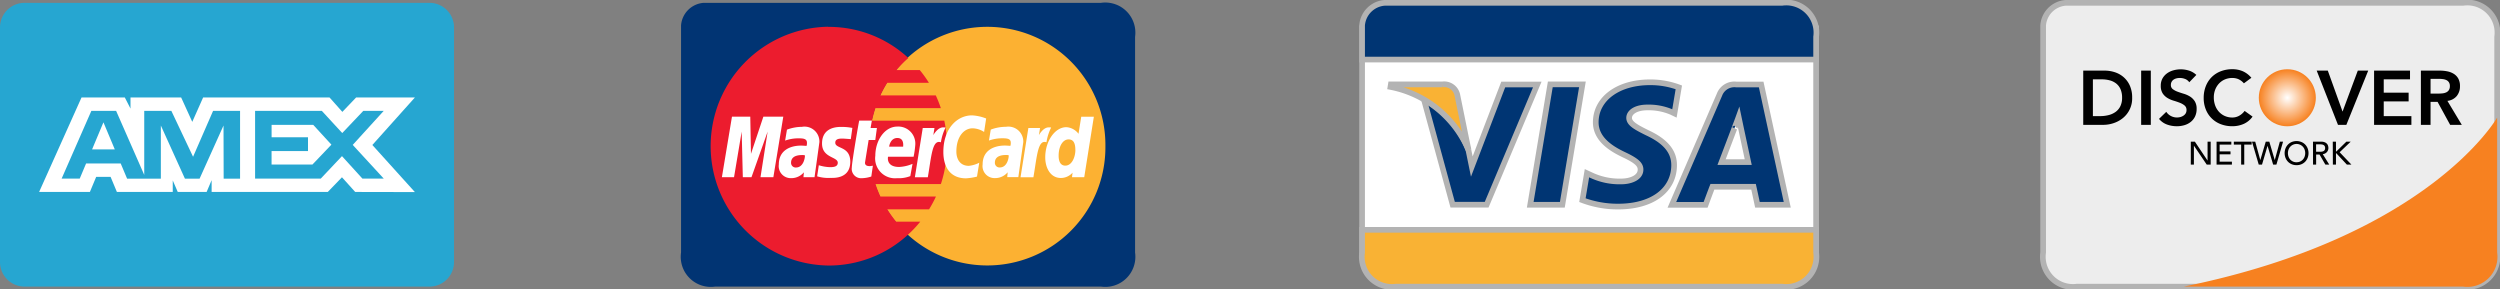 <svg xmlns="http://www.w3.org/2000/svg" xmlns:xlink="http://www.w3.org/1999/xlink" width="220.25" height="25.5" viewBox="0 0 220.25 25.5">
  <rect x="0" y="0" width="220.25" height="25.5" fill="#808080" stroke="none"/>
  <defs>
    <radialGradient id="radial-gradient" cx="0.5" cy="0.5" r="0.5" gradientUnits="objectBoundingBox">
      <stop offset="0" stop-color="#fff"/>
      <stop offset="1" stop-color="#f78120"/>
    </radialGradient>
  </defs>
  <g id="Group_26459" data-name="Group 26459" transform="translate(-1164 -9892.75)">
    <g id="Group_26173" data-name="Group 26173" transform="translate(1168 9851.975)">
      <path id="Path_6417" data-name="Path 6417" d="M-1.845,41.025h35.69A2.166,2.166,0,0,1,36,43.2V63.851a2.165,2.165,0,0,1-2.155,2.174H-1.845A2.164,2.164,0,0,1-4,63.851V43.2A2.166,2.166,0,0,1-1.845,41.025Z" fill="#26a6d1"/>
      <path id="Path_6418" data-name="Path 6418" d="M21.971,113.966l-3.736,8.323h4.473l.554-1.327h1.267l.554,1.327h4.923v-1.013l.439,1.013h2.547l.439-1.034v1.034H43.669L44.914,121l1.166,1.293,5.259.011-3.748-4.149,3.748-4.185H46.161l-1.212,1.269-1.129-1.269H32.682l-.956,2.148-.979-2.148H26.284v.978l-.5-.978Zm.865,1.182h2.18l2.478,5.644v-5.644h2.388l1.914,4.046,1.764-4.046h2.376v5.972H34.491l-.012-4.68-2.108,4.68H31.078l-2.12-4.68v4.68H25.984l-.564-1.339H22.373l-.563,1.338H20.216Zm14.424,0h5.879l1.8,1.955,1.856-1.955h1.8l-2.732,3,2.732,2.967h-1.88l-1.8-1.978-1.866,1.978H37.26v-5.969ZM23.9,116.158l-1,2.385H24.9Zm14.815.226v1.09h3.207v1.215H38.712v1.19h3.6l1.672-1.753-1.6-1.743H38.712Z" transform="translate(-18.787 -64.607)" fill="#fff"/>
    </g>
    <g id="Group_26170" data-name="Group 26170" transform="translate(1284 9893)">
      <g id="Group_26169" data-name="Group 26169" transform="translate(0 0)">
        <path id="Path_6409" data-name="Path 6409" d="M0,9H40V29H0Z" transform="translate(0 -6.75)" fill="#fff" stroke="#b3b3b3" stroke-width="0.5" fill-rule="evenodd"/>
        <path id="Path_6410" data-name="Path 6410" d="M37,0H2A2.151,2.151,0,0,0,0,2V5H40V3A2.652,2.652,0,0,0,37,0Zm0,0" transform="translate(0 0)" fill="#003573" stroke="#b3b3b3" stroke-width="0.5" fill-rule="evenodd"/>
        <path id="Path_6411" data-name="Path 6411" d="M0,80v2a2.652,2.652,0,0,0,3,3H37a2.652,2.652,0,0,0,3-3V80Zm0,0" transform="translate(0 -60)" fill="#f9b234" stroke="#b3b3b3" stroke-width="0.5" fill-rule="evenodd"/>
        <g id="Group_26168" data-name="Group 26168" transform="translate(5.455 7)">
          <path id="Path_6412" data-name="Path 6412" d="M44.268,28.446A7.169,7.169,0,0,0,41.732,28c-2.8,0-4.765,1.439-4.782,3.5-.016,1.524,1.406,2.375,2.48,2.882,1.1.52,1.472.852,1.466,1.316-.007.711-.879,1.036-1.693,1.036a5.825,5.825,0,0,1-2.663-.557l-.365-.168-.4,2.374a8.784,8.784,0,0,0,3.152.566c2.974,0,4.905-1.422,4.927-3.624.011-1.207-.743-2.125-2.376-2.882-.989-.491-1.595-.818-1.588-1.315,0-.441.513-.912,1.62-.912a5.125,5.125,0,0,1,2.118.406l.254.122Zm7.256-.251H49.337a1.4,1.4,0,0,0-1.481.88l-4.2,9.721h2.971s.486-1.307.6-1.594l3.624,0c.084.371.344,1.59.344,1.59h2.626Zm-3.489,6.837c.234-.611,1.127-2.965,1.127-2.965-.017.028.232-.614.375-1.013l.191.915s.542,2.532.655,3.063Zm-16.858,3.76,1.769-10.608h2.83l-1.77,10.608ZM28.8,28.192l-2.77,7.234-.3-1.47a8.223,8.223,0,0,0-3.919-4.45l2.533,9.277,2.994,0L31.8,28.192Z" transform="translate(-21.819 -28)" fill="#003573" stroke="#b3b3b3" stroke-width="0.5" fill-rule="evenodd"/>
        </g>
        <path id="Path_6413" data-name="Path 6413" d="M14.6,28.742H10.036L10,28.963a9.411,9.411,0,0,1,6.874,5.549l-.992-4.875a1.186,1.186,0,0,0-1.282-.9" transform="translate(-7.5 -21.556)" fill="#f9b234" stroke="#b3b3b3" stroke-width="0.5" fill-rule="evenodd"/>
      </g>
    </g>
    <g id="Group_26176" data-name="Group 26176" transform="translate(1224 9893)">
      <g id="Group_26175" data-name="Group 26175">
        <path id="Path_6419" data-name="Path 6419" d="M37,0H2A2.151,2.151,0,0,0,0,2V22a2.652,2.652,0,0,0,3,3H37a2.652,2.652,0,0,0,3-3V3A2.652,2.652,0,0,0,37,0Zm0,0" fill="#013473" fill-rule="evenodd"/>
        <path id="Path_6420" data-name="Path 6420" d="M87.106,18.935a10.407,10.407,0,1,1-20.813.005v-.005a10.407,10.407,0,1,1,20.813-.005Zm0,0" transform="translate(-49.72 -6.31)" fill="#fcb132" fill-rule="evenodd"/>
        <path id="Path_6421" data-name="Path 6421" d="M20.794,8.425a10.52,10.52,0,0,0,.067,21.038,10.307,10.307,0,0,0,7-2.741h0a10.571,10.571,0,0,0,1.056-1.126H26.789a10.271,10.271,0,0,1-.776-1.084H29.69a10.572,10.572,0,0,0,.606-1.126h-4.89a10.44,10.44,0,0,1-.435-1.1h5.76a10.677,10.677,0,0,0,.3-5.589H24.666a10.588,10.588,0,0,1,.3-1.1h5.763a10.586,10.586,0,0,0-.448-1.126H25.405a10.127,10.127,0,0,1,.6-1.105h3.674a10.538,10.538,0,0,0-.808-1.126H26.821a9.713,9.713,0,0,1,1.044-1.062,10.307,10.307,0,0,0-7-2.741h-.067Zm0,0" transform="translate(-7.84 -6.319)" fill="#ec1c2e" fill-rule="evenodd"/>
        <g id="Group_26174" data-name="Group 26174" transform="translate(3.6 9.909)">
          <path id="Path_6422" data-name="Path 6422" d="M27.563,45.029l.138-.952c-.076,0-.187.033-.285.033-.386,0-.428-.207-.4-.361l.312-1.942h.586l.142-1.053H27.5l.112-.655H26.5c-.025.025-.654,3.683-.654,4.128a.827.827,0,0,0,.883.948,2.879,2.879,0,0,0,.831-.147h0Zm.351-1.815a1.748,1.748,0,0,0,1.914,1.959A2.8,2.8,0,0,0,31,44.989l.195-1.08a3.423,3.423,0,0,1-1.177.275c-1.19,0-.981-.9-.981-.9h2.252a8.132,8.132,0,0,0,.146-1.021,1.5,1.5,0,0,0-1.58-1.637c-1.114,0-1.939,1.214-1.939,2.585Zm1.943-1.582c.625,0,.51.71.51.767h-1.23C29.137,42.326,29.253,41.632,29.857,41.632Zm7.017,3.4.2-1.221a2.646,2.646,0,0,1-.917.275c-.786,0-1.1-.607-1.1-1.258,0-1.322.676-2.049,1.429-2.049A1.959,1.959,0,0,1,37.5,41.1l.181-1.186a3.942,3.942,0,0,0-1.248-.275c-1.279,0-2.523,1.122-2.523,3.228,0,1.4.672,2.319,1.994,2.319a5.067,5.067,0,0,0,.969-.153Zm-15.4-4.382a3.79,3.79,0,0,0-1.342.247l-.161.965a3.464,3.464,0,0,1,1.208-.2c.412,0,.714.047.714.386a.723.723,0,0,1-.037.282s-.325-.028-.476-.028c-.958,0-1.965.413-1.965,1.66a1.058,1.058,0,0,0,1.07,1.208,1.437,1.437,0,0,0,1.137-.514l-.036.428h.976L22.99,42A1.314,1.314,0,0,0,21.469,40.646Zm.238,2.511c.021.188-.117,1.071-.784,1.071a.406.406,0,0,1-.434-.423c0-.307.165-.674.977-.674a.7.7,0,0,1,.241.026Zm2.321,1.987c.25,0,1.677.064,1.677-1.424,0-1.391-1.321-1.116-1.321-1.675,0-.278.215-.366.609-.366.156,0,.757.05.757.05l.14-.989a5.1,5.1,0,0,0-1.022-.088c-.819,0-1.651.331-1.651,1.463,0,1.282,1.387,1.153,1.387,1.693,0,.361-.387.39-.686.39a3.579,3.579,0,0,1-.984-.171l-.148.979A3.475,3.475,0,0,0,24.028,45.145Zm22.024-5.386-.239,1.5a1.461,1.461,0,0,0-1.07-.583c-1.015,0-1.861,1.238-1.861,2.659,0,.917.451,1.817,1.374,1.817a1.38,1.38,0,0,0,1.032-.467l-.049.4h1.078l.847-5.326Zm-.514,2.923c0,.592-.29,1.382-.89,1.382-.4,0-.586-.339-.586-.87,0-.868.386-1.441.873-1.441.4,0,.6.277.6.929ZM15.469,45.088l.674-4.021.1,4.021h.763l1.424-4.021L17.8,45.088h1.134l.874-5.333H18.053l-1.092,3.272L16.9,39.755H15.287L14.4,45.088Zm17.072.007c.322-1.854.382-3.359,1.152-3.083a4.359,4.359,0,0,1,.412-1.3,1.142,1.142,0,0,0-.214-.015c-.5,0-.864.685-.864.685l.1-.629H32.095L31.4,45.095Zm6.889-4.449a3.791,3.791,0,0,0-1.342.247l-.161.965a3.464,3.464,0,0,1,1.208-.2c.413,0,.714.047.714.386a.728.728,0,0,1-.037.282s-.325-.028-.476-.028c-.958,0-1.965.413-1.965,1.66a1.058,1.058,0,0,0,1.069,1.208,1.437,1.437,0,0,0,1.137-.514l-.036.428h.975L40.952,42A1.313,1.313,0,0,0,39.431,40.646Zm.237,2.511c.021.188-.117,1.071-.784,1.071a.406.406,0,0,1-.433-.423c0-.307.165-.674.977-.674a.7.7,0,0,1,.241.026Zm2.176,1.937c.323-1.854.382-3.359,1.152-3.083a4.35,4.35,0,0,1,.412-1.3,1.145,1.145,0,0,0-.214-.015c-.5,0-.864.685-.864.685l.1-.629H41.4l-.691,4.341Zm0,0" transform="translate(-14.401 -39.634)" fill="#fff" fill-rule="evenodd"/>
        </g>
      </g>
    </g>
    <g id="Group_26172" data-name="Group 26172" transform="translate(1344 9893)">
      <g id="Group_26171" data-name="Group 26171">
        <path id="Path_6414" data-name="Path 6414" d="M37,0H2A2.151,2.151,0,0,0,0,2V22a2.652,2.652,0,0,0,3,3H37a2.652,2.652,0,0,0,3-3V3A2.652,2.652,0,0,0,37,0Zm0,0" fill="#ededed" stroke="#b3b3b3" stroke-width="0.5" fill-rule="evenodd"/>
        <path id="Path_6415" data-name="Path 6415" d="M49.543,55.322H74.157a2.652,2.652,0,0,0,3-3V40.429S71.2,50.923,49.543,55.322Zm0,0" transform="translate(-37.157 -30.322)" fill="#f78120" fill-rule="evenodd"/>
        <path id="Path_6416" data-name="Path 6416" d="M23.609,29.779h.359l1.113,1.66h.006v-1.66h.274V31.8h-.348l-1.124-1.66h-.006V31.8h-.274Zm2.271,0h1.3v.257h-1.03v.6h.958v.257h-.958v.647h1.081V31.8H25.88Zm2.165.257H27.4v-.257H28.97v.257h-.651V31.8h-.274ZM29,29.779h.285l.445,1.615h.006l.477-1.615h.314l.476,1.615h.006l.445-1.615h.285l-.587,2.02h-.288l-.491-1.649H30.37L29.883,31.8h-.288Zm3.928,2.071a1.089,1.089,0,0,1-.425-.081.993.993,0,0,1-.333-.224,1.031,1.031,0,0,1-.216-.336,1.159,1.159,0,0,1,0-.839,1.041,1.041,0,0,1,.217-.337.983.983,0,0,1,.332-.224,1.149,1.149,0,0,1,.85,0,.992.992,0,0,1,.333.224,1.038,1.038,0,0,1,.216.337,1.159,1.159,0,0,1,0,.839,1.035,1.035,0,0,1-.217.337.99.99,0,0,1-.333.224,1.089,1.089,0,0,1-.425.081Zm0-.257a.733.733,0,0,0,.553-.236.758.758,0,0,0,.154-.255.927.927,0,0,0,0-.625.761.761,0,0,0-.154-.255.756.756,0,0,0-1.107,0,.763.763,0,0,0-.154.256.93.93,0,0,0,0,.625.759.759,0,0,0,.154.255.734.734,0,0,0,.553.237Zm1.446-1.814h.71a.833.833,0,0,1,.319.052.543.543,0,0,1,.2.134.457.457,0,0,1,.1.182.721.721,0,0,1,.028.2.528.528,0,0,1-.133.35.561.561,0,0,1-.157.122.546.546,0,0,1-.207.062l.574.921h-.342l-.514-.89h-.3v.89h-.274Zm.274.89h.36a.99.99,0,0,0,.158-.013.419.419,0,0,0,.14-.047.254.254,0,0,0,.1-.1.334.334,0,0,0,.037-.167.33.33,0,0,0-.037-.167.258.258,0,0,0-.1-.1.426.426,0,0,0-.14-.047.987.987,0,0,0-.158-.013h-.36Zm1.469-.89H36.4v.873h.023l.893-.873h.382l-.976.933L37.759,31.8h-.4l-.942-1.01H36.4V31.8h-.274ZM14.133,23.52h1.883a2.881,2.881,0,0,1,.911.145,2.218,2.218,0,0,1,.776.442,2.16,2.16,0,0,1,.54.746,2.551,2.551,0,0,1,.2,1.056,2.219,2.219,0,0,1-.834,1.806,2.556,2.556,0,0,1-.817.438,2.853,2.853,0,0,1-.881.145H14.133Zm1.485,4.009a3.012,3.012,0,0,0,.753-.091,1.786,1.786,0,0,0,.618-.284,1.346,1.346,0,0,0,.415-.5,1.67,1.67,0,0,0,.152-.746,1.855,1.855,0,0,0-.135-.743,1.291,1.291,0,0,0-.375-.5,1.563,1.563,0,0,0-.567-.284,2.674,2.674,0,0,0-.719-.091h-.776v3.24Zm3.618-4.009h.851V28.3h-.851Zm4.239,1.026a.786.786,0,0,0-.361-.287,1.256,1.256,0,0,0-.476-.091,1.205,1.205,0,0,0-.287.034.779.779,0,0,0-.25.108.565.565,0,0,0-.179.193.553.553,0,0,0-.067.28.438.438,0,0,0,.169.371,1.659,1.659,0,0,0,.418.223q.25.094.547.182a2.223,2.223,0,0,1,.547.243,1.352,1.352,0,0,1,.418.412,1.224,1.224,0,0,1,.169.682,1.5,1.5,0,0,1-.142.671,1.372,1.372,0,0,1-.381.476,1.647,1.647,0,0,1-.557.284,2.329,2.329,0,0,1-.668.094,2.509,2.509,0,0,1-.857-.149,1.652,1.652,0,0,1-.709-.5l.641-.621a1.077,1.077,0,0,0,.408.368,1.144,1.144,0,0,0,.833.091.916.916,0,0,0,.27-.121.632.632,0,0,0,.2-.206A.551.551,0,0,0,23.232,27a.5.5,0,0,0-.169-.405,1.493,1.493,0,0,0-.418-.24c-.167-.066-.349-.127-.547-.186a2.293,2.293,0,0,1-.547-.24,1.33,1.33,0,0,1-.418-.4,1.206,1.206,0,0,1-.169-.678,1.287,1.287,0,0,1,.152-.641,1.392,1.392,0,0,1,.4-.449,1.732,1.732,0,0,1,.563-.266,2.42,2.42,0,0,1,1.381.027,1.7,1.7,0,0,1,.638.378s-.189-.176,0,0Zm4.813.094a1.424,1.424,0,0,0-.51-.378,1.375,1.375,0,0,0-.5-.094,1.657,1.657,0,0,0-.672.132,1.537,1.537,0,0,0-.517.365,1.656,1.656,0,0,0-.334.544,1.864,1.864,0,0,0-.118.668,2.055,2.055,0,0,0,.118.709,1.661,1.661,0,0,0,.334.56,1.554,1.554,0,0,0,.516.371,1.62,1.62,0,0,0,.672.135,1.23,1.23,0,0,0,.564-.139,1.543,1.543,0,0,0,.51-.442l.7.5a1.913,1.913,0,0,1-.79.648,2.461,2.461,0,0,1-.992.2,2.787,2.787,0,0,1-1.016-.179,2.277,2.277,0,0,1-1.319-1.293,2.653,2.653,0,0,1-.189-1.019,2.764,2.764,0,0,1,.189-1.043,2.34,2.34,0,0,1,.523-.8,2.3,2.3,0,0,1,.8-.51,2.788,2.788,0,0,1,1.016-.179,2.333,2.333,0,0,1,.9.172,2.1,2.1,0,0,1,.773.584h0ZM34.7,23.52h.979l1.3,3.611,1.343-3.611h.918L37.313,28.3h-.736Zm5.056,0h3.166v.769H40.607v1.174H42.8v.77H40.607v1.3h2.437V28.3H39.756Zm4.124,0h1.66a3.382,3.382,0,0,1,.665.064,1.7,1.7,0,0,1,.57.219,1.147,1.147,0,0,1,.4.419,1.348,1.348,0,0,1,.149.668,1.331,1.331,0,0,1-.287.871,1.23,1.23,0,0,1-.82.425L47.485,28.3H46.459l-1.107-2.025h-.621V28.3h-.85Zm1.512,2.025c.122,0,.243-.006.365-.017a1.117,1.117,0,0,0,.334-.081.572.572,0,0,0,.247-.2.62.62,0,0,0,.095-.368.585.585,0,0,0-.088-.337.549.549,0,0,0-.229-.192,1.048,1.048,0,0,0-.314-.084,2.859,2.859,0,0,0-.334-.02h-.736v1.3Zm0,0" transform="translate(-10.6 -17.549)" fill-rule="evenodd"/>
        <ellipse id="Ellipse_47" data-name="Ellipse 47" cx="2.512" cy="2.513" rx="2.512" ry="2.513" transform="translate(19 5.85)" fill="url(#radial-gradient)"/>
      </g>
    </g>
  </g>
</svg>
